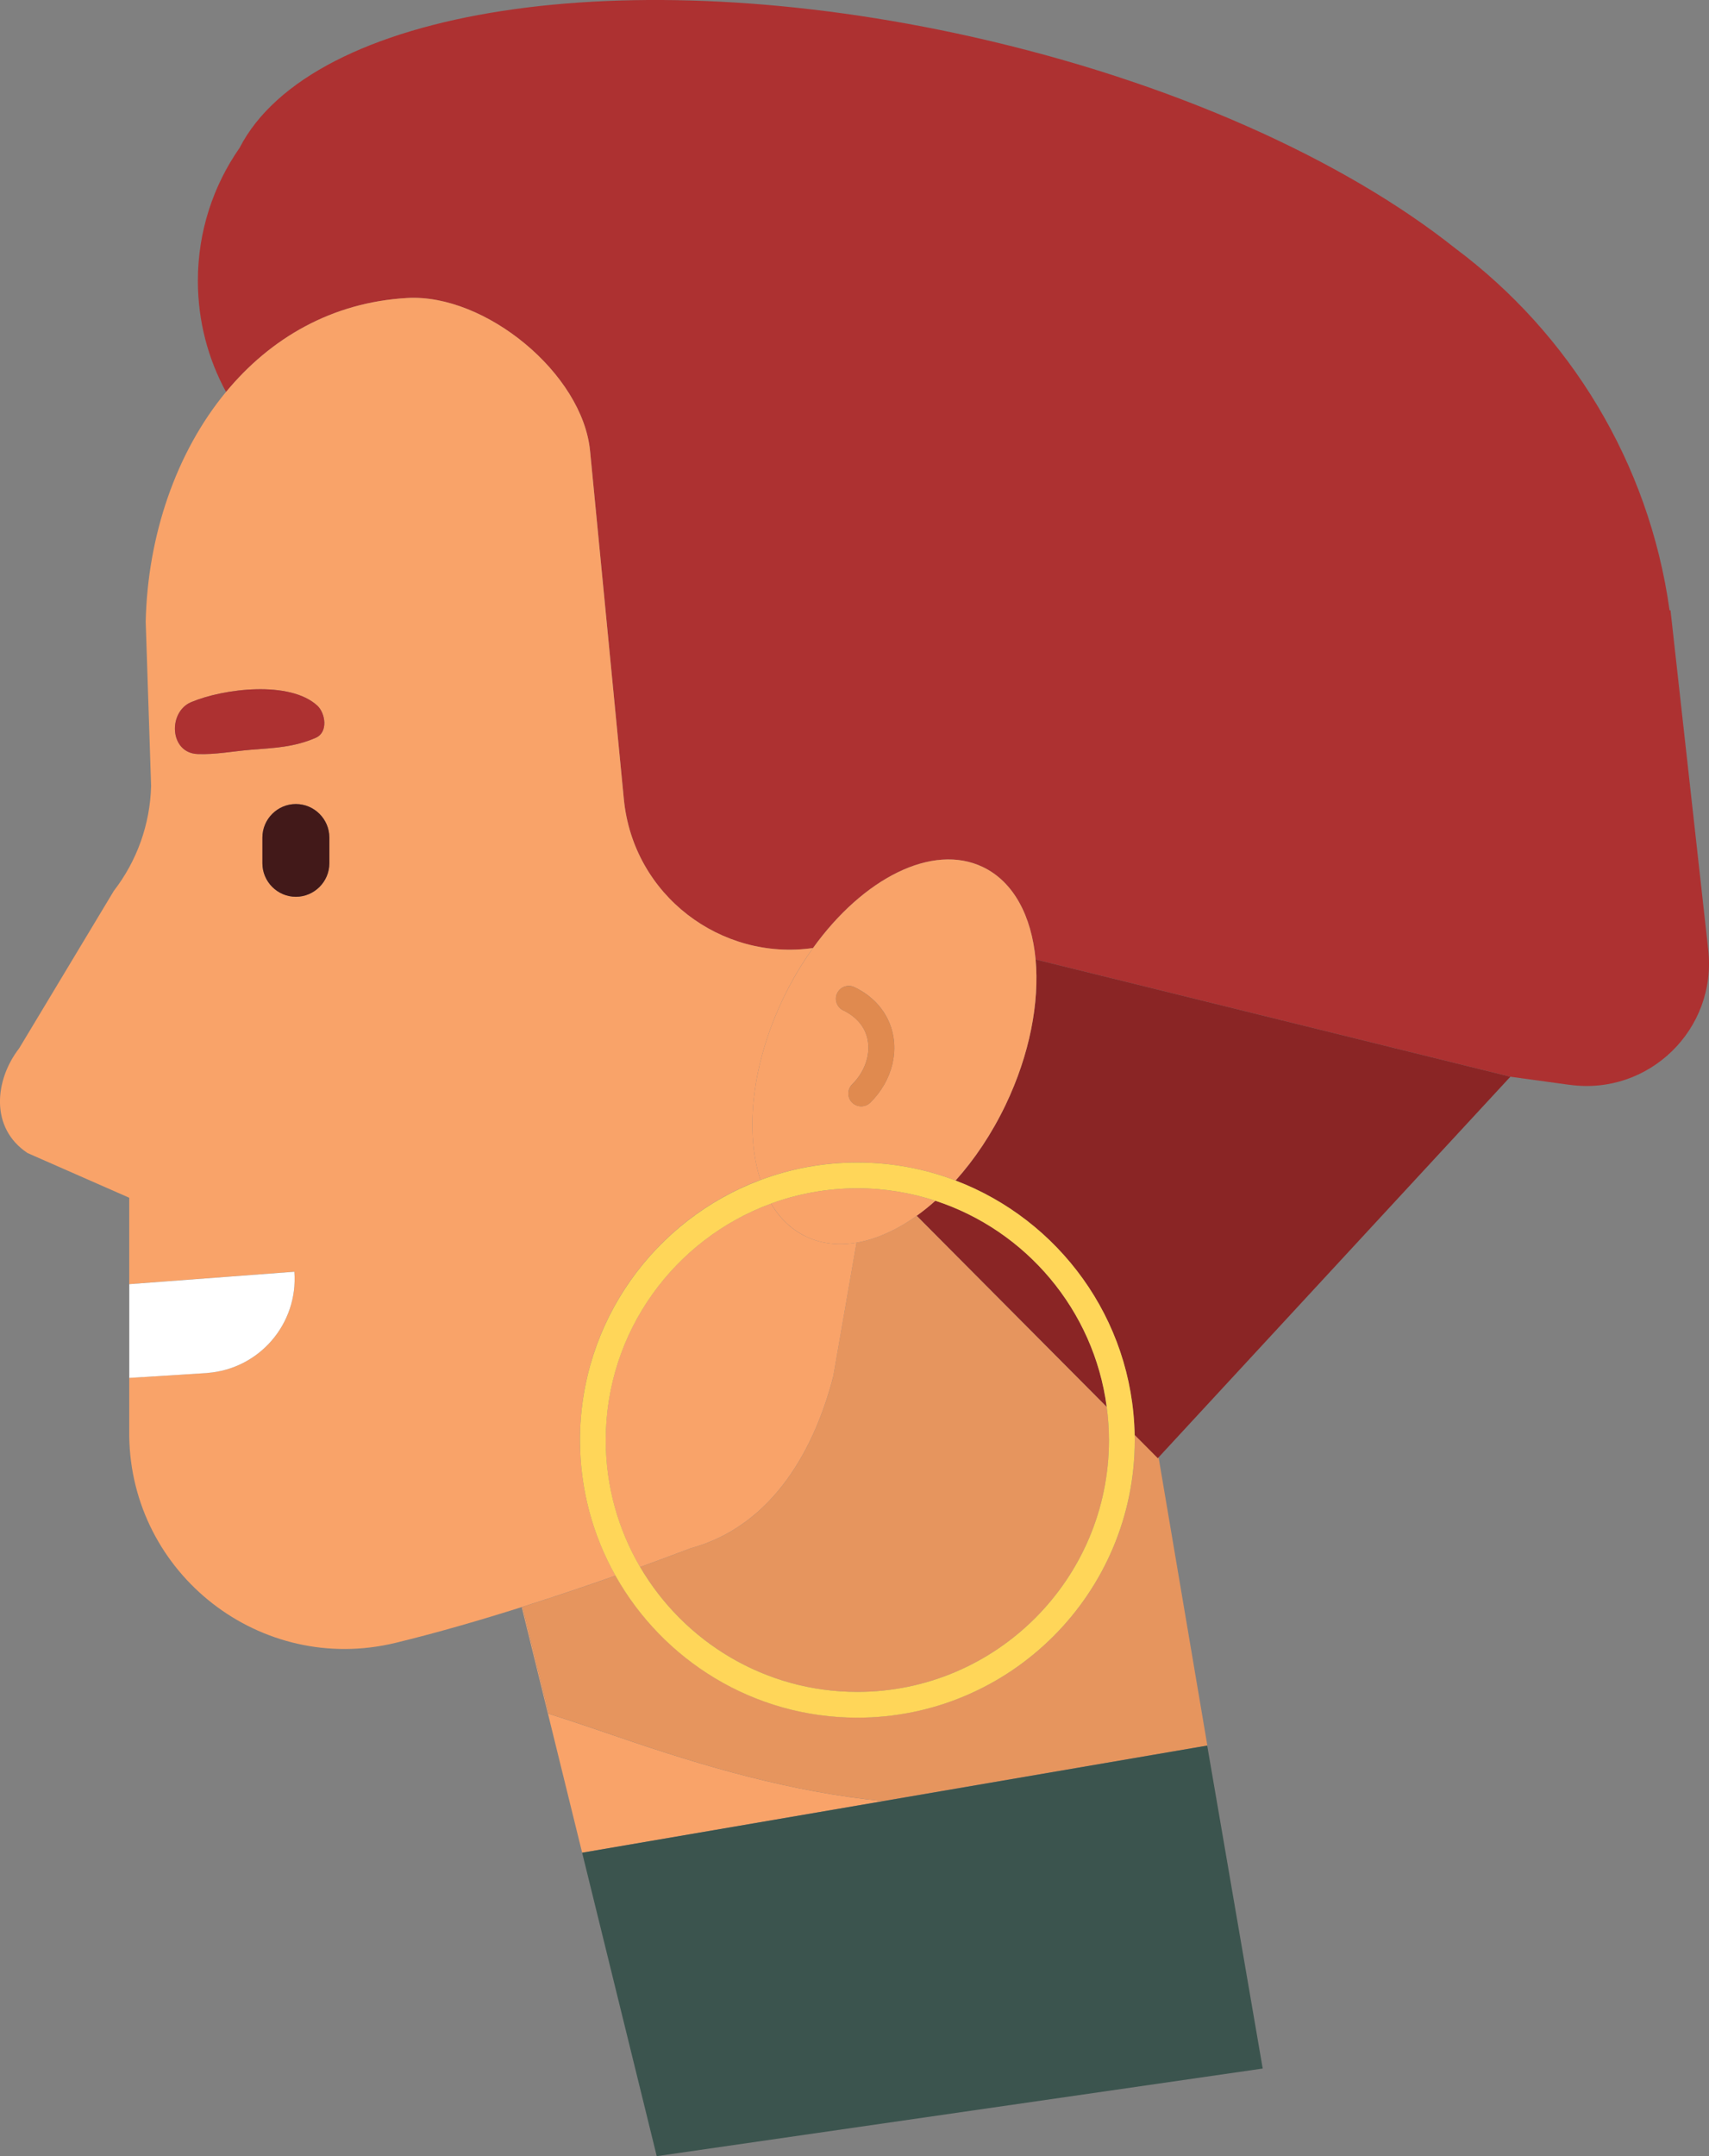 <?xml version="1.0" encoding="UTF-8"?><svg id="Layer_2" xmlns="http://www.w3.org/2000/svg" viewBox="0 0 293.48 370.05"><rect x="0" y="0" width="293.48" height="370.05" fill="#808080" stroke="none"/><defs><style>.cls-1{fill:#3b544e;}.cls-2{fill:#ffd659;}.cls-3{fill:#ad3131;}.cls-4{fill:#8a2525;}.cls-5{fill:#fff;}.cls-6{fill:#f9a369;}.cls-7{fill:#421919;}.cls-8{fill:#e08a4f;}.cls-9{fill:#e6955e;}</style></defs><g id="Layer_1-2"><path class="cls-3" d="M269.57,186.19l-10.2-1.4-81.53-20.12c-.69-7.45-3.76-13.33-9.06-15.87-8.66-4.15-20.55,1.92-29.17,13.91-15.7,2.26-30.87-8.97-32.48-25.56l-5.8-59.75c-1.29-13.32-18.02-27-31.38-26.25-12.97.73-23.52,6.91-31.13,16.12-3.09-5.67-4.84-12.17-4.84-19.08,0-8.48,2.65-16.34,7.16-22.81C53.42,1.53,107.15-7.09,167.02,6.34c34.41,7.72,63.88,21.16,82.89,36.28,19.6,14.63,33.28,36.76,36.8,62.14l.16-.02,6.48,58.27c1.52,13.63-10.2,25.04-23.78,23.17Z"/><path class="cls-6" d="M94.24,294.13c3.99,1.26,7.95,2.62,11.91,3.97,14.98,5.14,29.69,9.43,45.49,11.02l-51.67,8.85-10.37-42.14s.08-.03.12-.04l4.51,18.34Z"/><polygon class="cls-6" points="207.31 299.58 207.31 299.58 207.25 299.21 216.84 355.01 207.31 299.58 207.31 299.58"/><path class="cls-9" d="M207.31,299.58l-55.67,9.53c-15.8-1.58-30.51-5.88-45.49-11.02-3.96-1.36-7.92-2.71-11.91-3.97l-4.51-18.34c5.89-1.86,11.39-3.73,15.98-5.35,8.17,14.52,23.72,24.35,41.53,24.35,26.27,0,47.64-21.37,47.64-47.64,0-.3-.02-.6-.02-.91l3.99,4.01.06-.07.07.07,8.29,48.96.06.37h0Z"/><path class="cls-9" d="M143.09,236.24l3.94-22.61.05-.36c3.39-.58,6.92-2.17,10.35-4.62l32.62,32.79c.25,1.87.39,3.78.39,5.72,0,23.83-19.39,43.21-43.21,43.21-15.89,0-29.79-8.63-37.3-21.43,5.3-1.91,8.61-3.2,8.61-3.2,14.4-3.89,21.44-17.46,24.56-29.5Z"/><path class="cls-6" d="M38.81,67.26c-8.61,10.42-13.46,24.73-13.79,39.42l.93,28.22c-.17,6.53-2.41,12.83-6.4,17.99l-16.25,27.01c-4.23,5.47-5.05,13.69,1.43,17.99l17.46,7.67v40.87c.31,23.77,22.63,41.12,45.74,35.52,7.18-1.74,14.69-3.93,21.67-6.14.04-.01.08-.03.12-.04,5.89-1.86,11.39-3.73,15.98-5.35-3.88-6.89-6.1-14.83-6.1-23.29,0-20.41,12.91-37.86,30.99-44.63-2.7-8.18-1.52-19.83,3.91-31.16,1.5-3.14,3.23-6.03,5.11-8.64-15.7,2.26-30.87-8.97-32.48-25.56l-5.8-59.75c-1.29-13.32-18.02-27-31.38-26.25-12.97.73-23.52,6.91-31.13,16.12ZM50.81,153.91c-3.16,0-5.75-2.59-5.75-5.75v-4.42c0-3.16,2.59-5.75,5.75-5.75s5.75,2.59,5.75,5.75v4.42c0,3.16-2.59,5.75-5.75,5.75ZM50.55,218.26c.67,8.93-6.02,16.7-14.95,17.37l-13.4.84v-16.09s28.35-2.13,28.35-2.13ZM32.81,120.51c5.57-2.35,16.96-3.76,21.69.6,1.36,1.26,1.92,4.55-.27,5.51-3.76,1.64-7.21,1.74-11.18,2.06-3.04.25-6.07.85-9.12.73-4.85-.19-5.1-7.22-1.12-8.9Z"/><path class="cls-6" d="M138.4,212.21c2.65,1.27,5.61,1.58,8.68,1.06l-.05.36-3.94,22.61c-3.11,12.04-10.16,25.6-24.56,29.5,0,0-3.31,1.28-8.61,3.2-3.75-6.4-5.91-13.84-5.91-21.78,0-18.62,11.84-34.53,28.39-40.59,1.49,2.5,3.49,4.45,6,5.65Z"/><path class="cls-7" d="M45.06,148.16v-4.42c0-3.16,2.59-5.75,5.75-5.75s5.75,2.59,5.75,5.75v4.42c0,3.16-2.59,5.75-5.75,5.75s-5.75-2.59-5.75-5.75Z"/><polygon class="cls-1" points="207.31 299.58 207.31 299.58 216.84 355.01 112.78 370.05 99.97 317.97 99.97 317.97 151.64 309.12 207.31 299.58"/><path class="cls-3" d="M54.5,121.11c1.36,1.26,1.92,4.55-.27,5.51-3.76,1.64-7.21,1.74-11.18,2.06-3.04.25-6.07.85-9.12.73-4.85-.19-5.1-7.22-1.12-8.9,5.57-2.35,16.96-3.76,21.69.6Z"/><path class="cls-5" d="M35.6,235.64l-13.4.84v-16.09s28.35-2.13,28.35-2.13c.67,8.93-6.02,16.7-14.95,17.37Z"/><path class="cls-4" d="M160.63,206.07c15.54,5.08,27.21,18.74,29.42,35.36l-32.62-32.79c1.08-.77,2.15-1.63,3.2-2.57Z"/><path class="cls-4" d="M194.84,246.24c-.38-19.93-13.05-36.91-30.74-43.63,3.24-3.6,6.19-7.98,8.58-12.96,4.17-8.71,5.83-17.61,5.16-24.98l81.53,20.12-60.48,65.4-.06.07-3.99-4.01Z"/><path class="cls-6" d="M147.23,203.94c4.68,0,9.18.76,13.4,2.14-1.05.94-2.12,1.8-3.2,2.57-3.42,2.45-6.96,4.04-10.35,4.62-3.07.52-6.03.21-8.68-1.06-2.5-1.2-4.5-3.15-6-5.65,4.63-1.69,9.62-2.62,14.82-2.62Z"/><path class="cls-6" d="M177.84,164.67c-.69-7.45-3.76-13.33-9.06-15.87-8.66-4.15-20.55,1.92-29.17,13.91-1.88,2.62-3.61,5.51-5.11,8.64-5.43,11.33-6.61,22.98-3.91,31.16,5.18-1.94,10.79-3.01,16.64-3.01s11.62,1.1,16.87,3.1c3.24-3.6,6.19-7.98,8.58-12.96,4.17-8.71,5.83-17.61,5.16-24.98ZM143.76,170.47c.52-1.11,1.83-1.58,2.94-1.07,1.62.76,4.55,2.56,6.03,6.13,1.87,4.52.58,9.9-3.28,13.71-.37.36-.83.57-1.3.62-.65.07-1.33-.14-1.83-.64-.86-.87-.85-2.27.02-3.13,2.53-2.5,3.45-6.06,2.29-8.87-.9-2.18-2.78-3.32-3.81-3.81-1.11-.52-1.58-1.83-1.07-2.94Z"/><path class="cls-8" d="M146.7,169.41c1.62.76,4.55,2.56,6.03,6.13,1.87,4.52.58,9.9-3.28,13.71-.37.36-.83.57-1.3.62-.65.07-1.33-.14-1.83-.64-.86-.87-.85-2.27.02-3.13,2.53-2.5,3.45-6.06,2.29-8.87-.9-2.18-2.78-3.32-3.81-3.81-1.11-.52-1.58-1.83-1.07-2.94.52-1.11,1.83-1.58,2.94-1.07Z"/><path class="cls-2" d="M147.23,199.51c-5.85,0-11.46,1.07-16.64,3.01-18.08,6.77-30.99,24.22-30.99,44.63,0,8.46,2.22,16.4,6.1,23.29,8.17,14.52,23.72,24.35,41.53,24.35,26.27,0,47.64-21.37,47.64-47.64,0-.3-.02-.6-.02-.91-.38-19.93-13.05-36.91-30.74-43.63-5.25-2-10.93-3.1-16.87-3.1ZM132.41,206.56c4.63-1.69,9.62-2.62,14.82-2.62,4.68,0,9.18.76,13.4,2.14,15.54,5.08,27.21,18.74,29.42,35.36.25,1.87.39,3.78.39,5.72,0,23.83-19.39,43.21-43.21,43.21-15.89,0-29.79-8.63-37.3-21.43-3.75-6.4-5.91-13.84-5.91-21.78,0-18.62,11.84-34.53,28.39-40.59Z"/></g></svg>